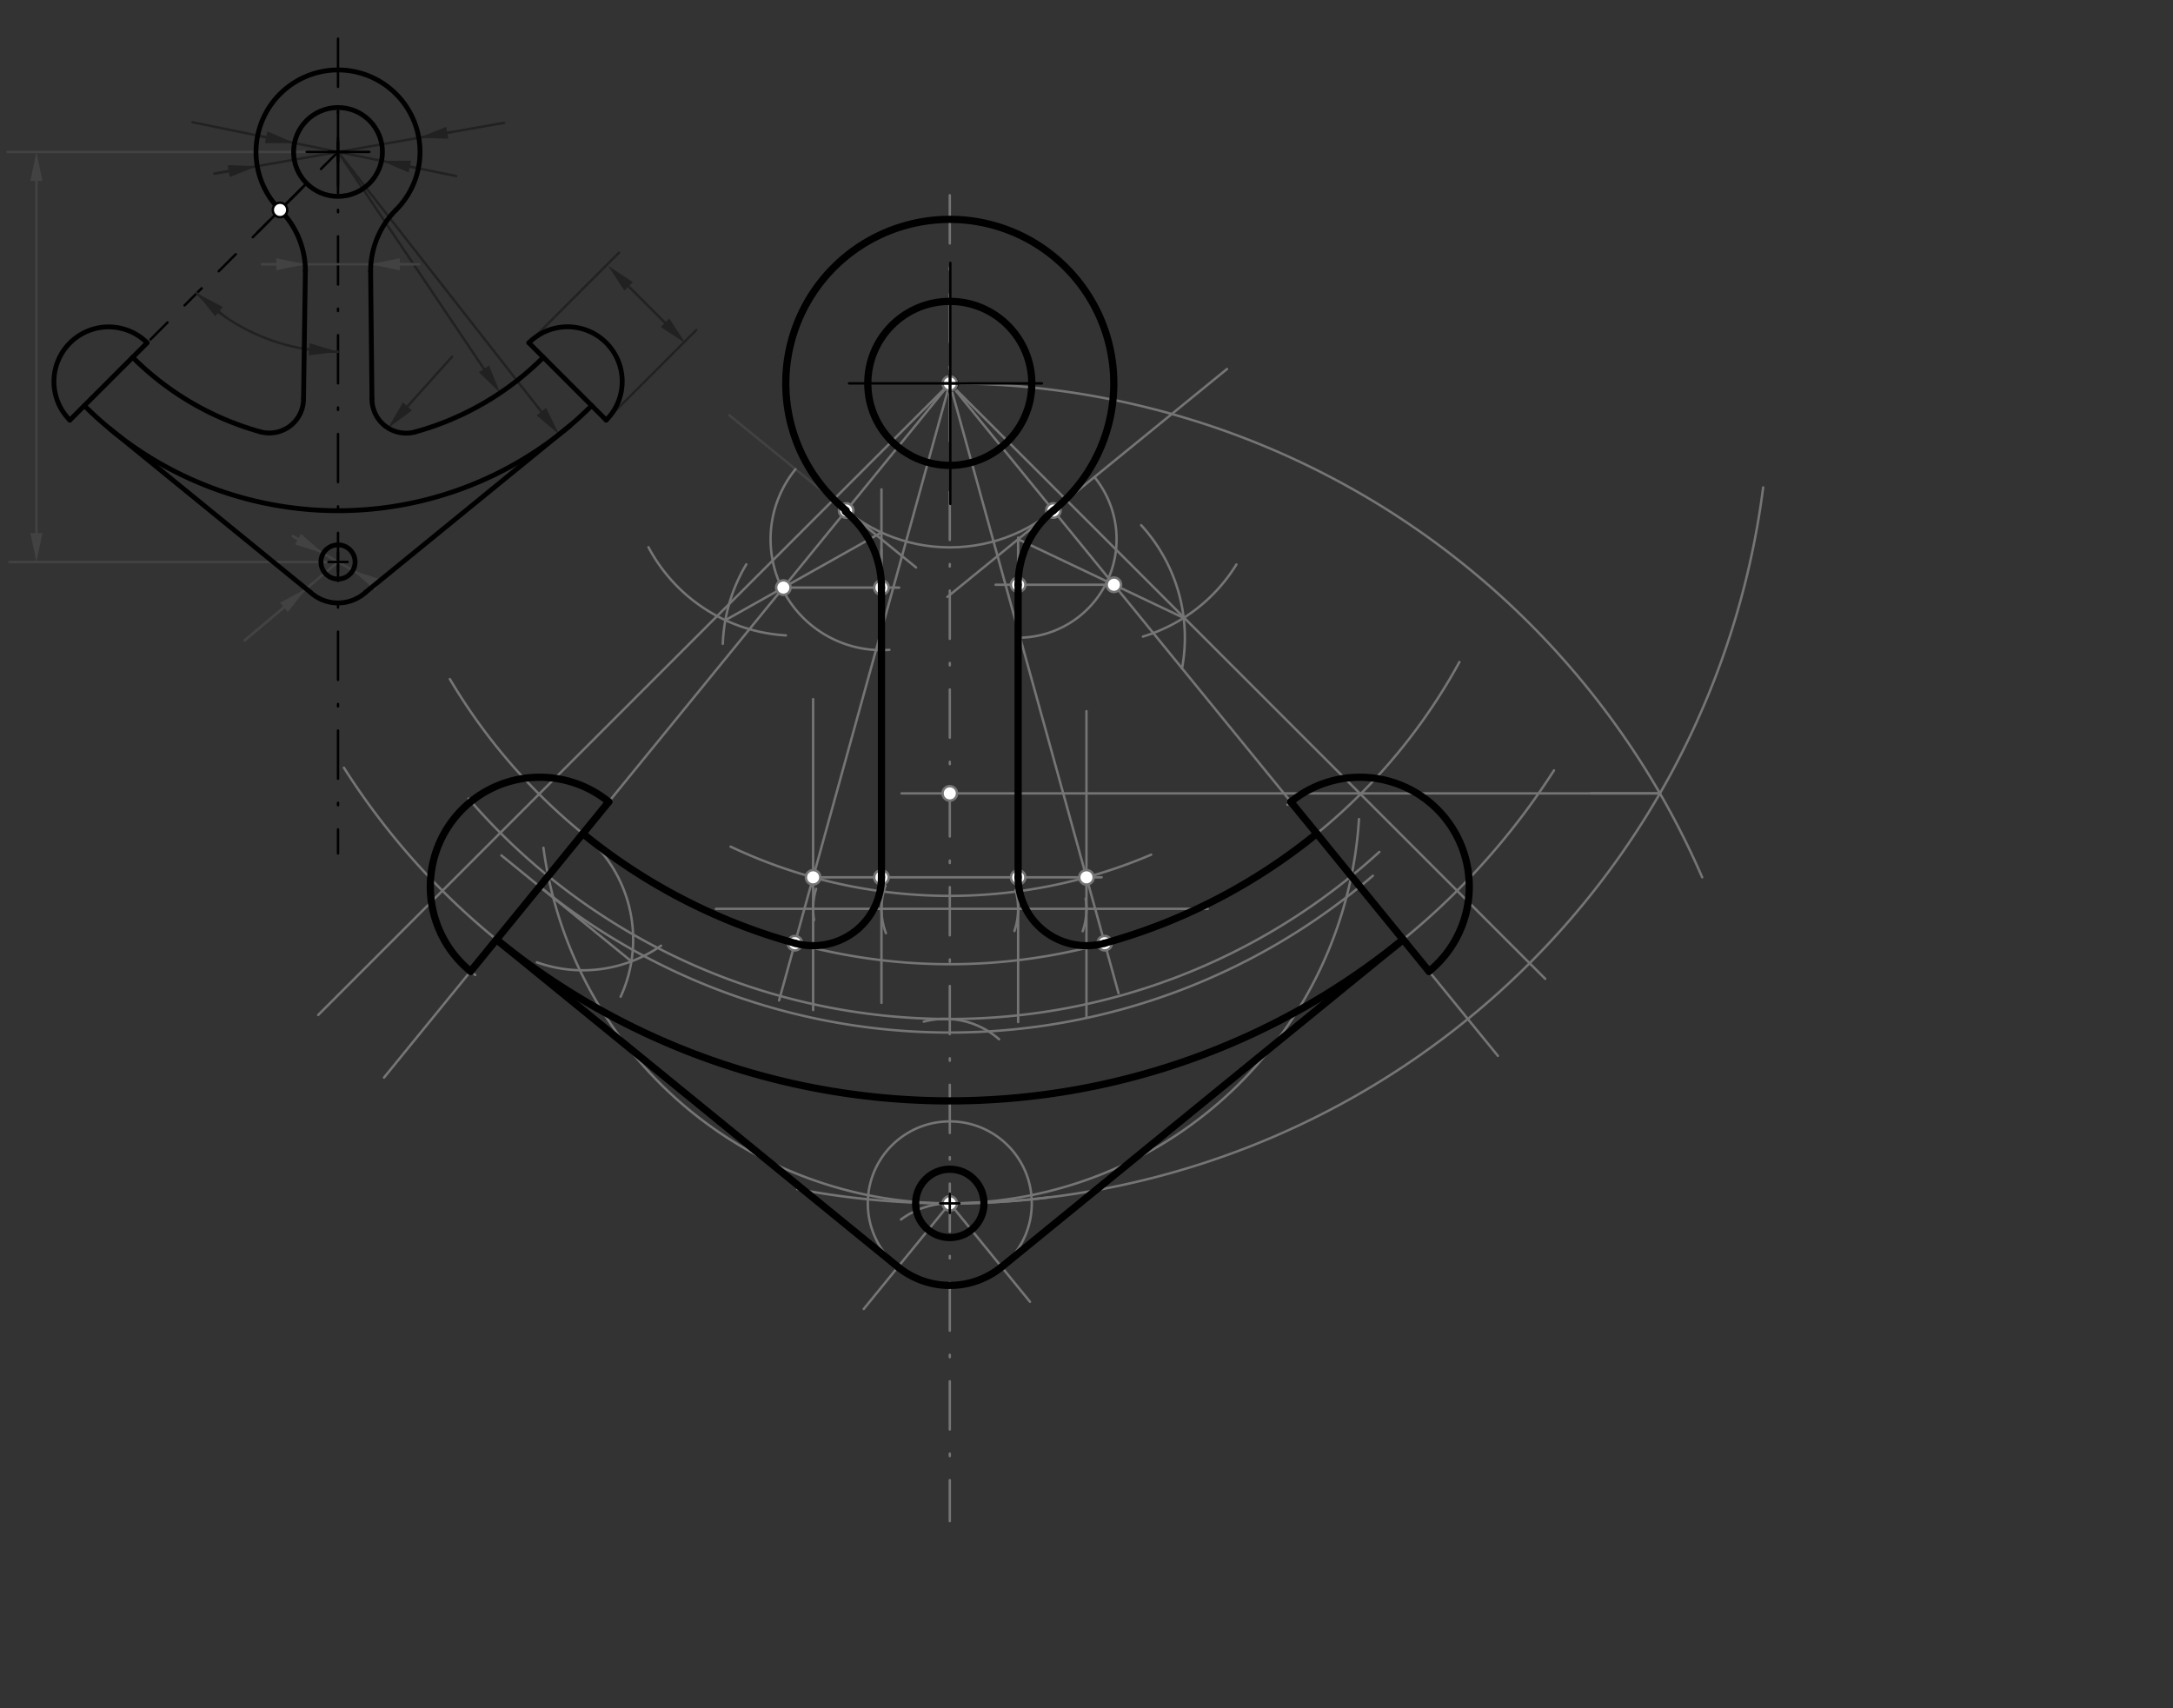<svg xmlns="http://www.w3.org/2000/svg" class="svg--1it" height="100%" preserveAspectRatio="xMidYMid meet" viewBox="0 0 901.417 708.661" width="100%"><rect x="0" y="0" width="901.417" height="708.661" fill="#333333" stroke="none"/><defs><marker id="marker-arrow" markerHeight="16" markerUnits="userSpaceOnUse" markerWidth="24" orient="auto-start-reverse" refX="24" refY="4" viewBox="0 0 24 8"><path d="M 0 0 L 24 4 L 0 8 z" stroke="inherit"></path></marker></defs><g class="aux-layer--1FB"><g class="element--2qn"><line stroke="#000000" stroke-dasharray="20, 10, 1, 10" stroke-linecap="round" stroke-width="1" x1="140.217" x2="140.217" y1="16.033" y2="354.033"></line></g><g class="element--2qn"><line stroke="#000000" stroke-dasharray="10" stroke-linecap="round" stroke-width="1" x1="140.217" x2="55.03" y1="63.033" y2="148.22"></line></g><g class="element--2qn"><line stroke="#000000" stroke-dasharray="none" stroke-linecap="round" stroke-width="1" x1="127.188" x2="116.164" y1="76.062" y2="87.086"></line></g><g class="element--2qn"><line stroke="#000000" stroke-dasharray="none" stroke-linecap="round" stroke-width="1" x1="124.944" x2="106.867" y1="78.306" y2="96.383"></line></g><g class="element--2qn"><line stroke="#212121" stroke-dasharray="none" stroke-linecap="round" stroke-width="1" x1="89" x2="209.137" y1="72.017" y2="50.945"></line></g><g class="element--2qn"><line stroke="#212121" stroke-dasharray="none" stroke-linecap="round" stroke-width="1" x1="94.893" x2="89" y1="70.983" y2="72.017"></line><path d="M106.712,68.91 l12,2.5 l0,-5 z" fill="#212121" stroke="#212121" stroke-width="0" transform="rotate(170.052, 106.712, 68.91)"></path></g><g class="element--2qn"><line stroke="#212121" stroke-dasharray="none" stroke-linecap="round" stroke-width="1" x1="185.541" x2="186.968" y1="55.084" y2="54.833"></line><path d="M173.721,57.157 l12,2.5 l0,-5 z" fill="#212121" stroke="#212121" stroke-width="0" transform="rotate(350.052, 173.721, 57.157)"></path></g><g class="element--2qn"><path d="M 81.617 121.633 A 82.873 82.873 0 0 0 140.217 145.906" fill="none" stroke="#212121" stroke-dasharray="none" stroke-linecap="round" stroke-width="1"></path></g><g class="element--2qn"><line stroke="#212121" stroke-dasharray="none" stroke-linecap="round" stroke-width="1" x1="128.26" x2="126.207" y1="144.888" y2="144.713"></line><path d="M140.217,145.906 l12,2.5 l0,-5 z" fill="#212121" stroke="#212121" stroke-width="0" transform="rotate(184.866, 140.217, 145.906)"></path></g><g class="element--2qn"><line stroke="#212121" stroke-dasharray="none" stroke-linecap="round" stroke-width="1" x1="90.863" x2="93.72" y1="129.282" y2="131.645"></line><path d="M81.617,121.633 l12,2.5 l0,-5 z" fill="#212121" stroke="#212121" stroke-width="0" transform="rotate(39.599, 81.617, 121.633)"></path></g><g class="element--2qn"><line stroke="#212121" stroke-dasharray="none" stroke-linecap="round" stroke-width="1" x1="219.39" x2="256.79" y1="142.207" y2="104.807"></line></g><g class="element--2qn"><line stroke="#212121" stroke-dasharray="none" stroke-linecap="round" stroke-width="1" x1="251.461" x2="288.861" y1="174.277" y2="136.877"></line></g><g class="element--2qn"><line stroke="#212121" stroke-dasharray="none" stroke-linecap="round" stroke-width="1" x1="275.875" x2="260.776" y1="133.892" y2="118.792"></line><path d="M284.361,142.377 l12,2.5 l0,-5 z" fill="#212121" stroke="#212121" stroke-width="0" transform="rotate(225, 284.361, 142.377)"></path><path d="M252.29,110.307 l12,2.5 l0,-5 z" fill="#212121" stroke="#212121" stroke-width="0" transform="rotate(45, 252.29, 110.307)"></path></g><g class="element--2qn"><line stroke="#212121" stroke-dasharray="none" stroke-linecap="round" stroke-width="1" x1="169.003" x2="187.5" y1="168.613" y2="148.017"></line><path d="M160.985,177.541 l12,2.5 l0,-5 z" fill="#212121" stroke="#212121" stroke-width="0" transform="rotate(311.926, 160.985, 177.541)"></path></g><g class="element--2qn"><line stroke="#212121" stroke-dasharray="none" stroke-linecap="round" stroke-width="1" x1="200.777" x2="140.217" y1="153.026" y2="63.033"></line><path d="M207.477,162.982 l12,2.5 l0,-5 z" fill="#212121" stroke="#212121" stroke-width="0" transform="rotate(236.062, 207.477, 162.982)"></path></g><g class="element--2qn"><line stroke="#212121" stroke-dasharray="none" stroke-linecap="round" stroke-width="1" x1="189.217" x2="79.873" y1="73.033" y2="50.718"></line></g><g class="element--2qn"><line stroke="#212121" stroke-dasharray="none" stroke-linecap="round" stroke-width="1" x1="110.406" x2="106.888" y1="56.95" y2="56.232"></line><path d="M122.164,59.349 l12,2.5 l0,-5 z" fill="#212121" stroke="#212121" stroke-width="0" transform="rotate(191.535, 122.164, 59.349)"></path></g><g class="element--2qn"><line stroke="#212121" stroke-dasharray="none" stroke-linecap="round" stroke-width="1" x1="170.027" x2="173.545" y1="69.117" y2="69.835"></line><path d="M158.27,66.718 l12,2.5 l0,-5 z" fill="#212121" stroke="#212121" stroke-width="0" transform="rotate(11.535, 158.27, 66.718)"></path></g><g class="element--2qn"><line stroke="#212121" stroke-dasharray="none" stroke-linecap="round" stroke-width="1" x1="140.217" x2="224.557" y1="63.033" y2="170.765"></line><path d="M231.954,180.214 l12,2.5 l0,-5 z" fill="#212121" stroke="#212121" stroke-width="0" transform="rotate(231.943, 231.954, 180.214)"></path></g><g class="element--2qn"><line stroke="#424242" stroke-dasharray="none" stroke-linecap="round" stroke-width="1" x1="140.217" x2="3.907" y1="233.112" y2="233.112"></line></g><g class="element--2qn"><line stroke="#424242" stroke-dasharray="none" stroke-linecap="round" stroke-width="1" x1="140.217" x2="3.107" y1="63.033" y2="63.033"></line></g><g class="element--2qn"><line stroke="#424242" stroke-dasharray="none" stroke-linecap="round" stroke-width="1" x1="15.107" x2="15.107" y1="221.112" y2="75.033"></line><path d="M15.107,233.112 l12,2.5 l0,-5 z" fill="#424242" stroke="#424242" stroke-width="0" transform="rotate(270, 15.107, 233.112)"></path><path d="M15.107,63.033 l12,2.5 l0,-5 z" fill="#424242" stroke="#424242" stroke-width="0" transform="rotate(90, 15.107, 63.033)"></path></g><g class="element--2qn"><line stroke="#424242" stroke-dasharray="none" stroke-linecap="round" stroke-width="1" x1="140.217" x2="101.507" y1="233.112" y2="265.627"></line></g><g class="element--2qn"><line stroke="#424242" stroke-dasharray="none" stroke-linecap="round" stroke-width="1" x1="101.507" x2="117.793" y1="265.627" y2="251.947"></line><path d="M126.981,244.229 l12,2.5 l0,-5 z" fill="#424242" stroke="#424242" stroke-width="0" transform="rotate(139.971, 126.981, 244.229)"></path></g><g class="element--2qn"><line stroke="#424242" stroke-dasharray="none" stroke-linecap="round" stroke-width="1" x1="121.507" x2="154.281" y1="222.427" y2="241.144"></line></g><g class="element--2qn"><line stroke="#424242" stroke-dasharray="none" stroke-linecap="round" stroke-width="1" x1="123.643" x2="121.507" y1="223.646" y2="222.427"></line><path d="M134.063,229.598 l12,2.5 l0,-5 z" fill="#424242" stroke="#424242" stroke-width="0" transform="rotate(209.731, 134.063, 229.598)"></path></g><g class="element--2qn"><path d="M146.37,236.627 l12,2.5 l0,-5 z" fill="#424242" stroke="#424242" stroke-width="0" transform="rotate(29.731, 146.37, 236.627)"></path></g><g class="element--2qn"><line stroke="#424242" stroke-dasharray="none" stroke-linecap="round" stroke-width="1" x1="108.707" x2="173.847" y1="109.627" y2="109.627"></line></g><g class="element--2qn"><line stroke="#424242" stroke-dasharray="none" stroke-linecap="round" stroke-width="1" x1="108.707" x2="114.578" y1="109.627" y2="109.627"></line><path d="M126.578,109.627 l12,2.5 l0,-5 z" fill="#424242" stroke="#424242" stroke-width="0" transform="rotate(180, 126.578, 109.627)"></path></g><g class="element--2qn"><line stroke="#424242" stroke-dasharray="none" stroke-linecap="round" stroke-width="1" x1="171.571" x2="165.856" y1="109.627" y2="109.627"></line><path d="M153.856,109.627 l12,2.5 l0,-5 z" fill="#424242" stroke="#424242" stroke-width="0" transform="rotate(0, 153.856, 109.627)"></path></g><g class="element--2qn"><line stroke="#757575" stroke-dasharray="20, 10, 1, 10" stroke-linecap="round" stroke-width="1" x1="394" x2="394" y1="81" y2="631"></line></g><g class="element--2qn"><path d="M 330.703 493.248 A 340.157 340.157 0 0 0 434.814 496.732" fill="none" stroke="#757575" stroke-dasharray="none" stroke-linecap="round" stroke-width="1"></path></g><g class="element--2qn"><g class="center--1s5"><line x1="390" y1="499.189" x2="398" y2="499.189" stroke="#757575" stroke-width="1" stroke-linecap="round"></line><line x1="394" y1="495.189" x2="394" y2="503.189" stroke="#757575" stroke-width="1" stroke-linecap="round"></line><circle class="hit--230" cx="394" cy="499.189" r="4" stroke="none" fill="transparent"></circle></g><circle cx="394" cy="499.189" fill="none" r="14.173" stroke="#757575" stroke-dasharray="none" stroke-width="1"></circle></g><g class="element--2qn"><g class="center--1s5"><line x1="390" y1="499.189" x2="398" y2="499.189" stroke="#757575" stroke-width="1" stroke-linecap="round"></line><line x1="394" y1="495.189" x2="394" y2="503.189" stroke="#757575" stroke-width="1" stroke-linecap="round"></line><circle class="hit--230" cx="394" cy="499.189" r="4" stroke="none" fill="transparent"></circle></g><circle cx="394" cy="499.189" fill="none" r="34.016" stroke="#757575" stroke-dasharray="none" stroke-width="1"></circle></g><g class="element--2qn"><g class="center--1s5"><line x1="390" y1="159.031" x2="398" y2="159.031" stroke="#757575" stroke-width="1" stroke-linecap="round"></line><line x1="394" y1="155.031" x2="394" y2="163.031" stroke="#757575" stroke-width="1" stroke-linecap="round"></line><circle class="hit--230" cx="394" cy="159.031" r="4" stroke="none" fill="transparent"></circle></g><circle cx="394" cy="159.031" fill="none" r="34.016" stroke="#757575" stroke-dasharray="none" stroke-width="1"></circle></g><g class="element--2qn"><g class="center--1s5"><line x1="390" y1="159.031" x2="398" y2="159.031" stroke="#757575" stroke-width="1" stroke-linecap="round"></line><line x1="394" y1="155.031" x2="394" y2="163.031" stroke="#757575" stroke-width="1" stroke-linecap="round"></line><circle class="hit--230" cx="394" cy="159.031" r="4" stroke="none" fill="transparent"></circle></g><circle cx="394" cy="159.031" fill="none" r="68.031" stroke="#757575" stroke-dasharray="none" stroke-width="1"></circle></g><g class="element--2qn"><path d="M 186.616 281.695 A 240.945 240.945 0 0 0 605.407 274.624" fill="none" stroke="#757575" stroke-dasharray="none" stroke-linecap="round" stroke-width="1"></path></g><g class="element--2qn"><path d="M 142.668 318.47 A 297.638 297.638 0 0 0 644.626 319.578" fill="none" stroke="#757575" stroke-dasharray="none" stroke-linecap="round" stroke-width="1"></path></g><g class="element--2qn"><line stroke="#757575" stroke-dasharray="none" stroke-linecap="round" stroke-width="1" x1="394" x2="132" y1="159.031" y2="421.031"></line></g><g class="element--2qn"><line stroke="#757575" stroke-dasharray="none" stroke-linecap="round" stroke-width="1" x1="394" x2="641" y1="159.031" y2="406.031"></line></g><g class="element--2qn"><line stroke="#757575" stroke-dasharray="none" stroke-linecap="round" stroke-width="1" x1="394" x2="297" y1="377" y2="377"></line></g><g class="element--2qn"><line stroke="#757575" stroke-dasharray="none" stroke-linecap="round" stroke-width="1" x1="394" x2="501" y1="377" y2="377"></line></g><g class="element--2qn"><path d="M 367.329 367.399 A 28.346 28.346 0 0 0 367.511 387.091" fill="none" stroke="#757575" stroke-dasharray="none" stroke-linecap="round" stroke-width="1"></path></g><g class="element--2qn"><path d="M 421.256 369.213 A 28.346 28.346 0 0 1 420.82 386.175" fill="none" stroke="#757575" stroke-dasharray="none" stroke-linecap="round" stroke-width="1"></path></g><g class="element--2qn"><line stroke="#757575" stroke-dasharray="none" stroke-linecap="round" stroke-width="1" x1="365.654" x2="365.654" y1="377" y2="228"></line></g><g class="element--2qn"><line stroke="#757575" stroke-dasharray="none" stroke-linecap="round" stroke-width="1" x1="422.346" x2="422.346" y1="377" y2="223"></line></g><g class="element--2qn"><line stroke="#757575" stroke-dasharray="none" stroke-linecap="round" stroke-width="1" x1="365.654" x2="365.654" y1="377" y2="416"></line></g><g class="element--2qn"><line stroke="#757575" stroke-dasharray="none" stroke-linecap="round" stroke-width="1" x1="422.346" x2="422.346" y1="377" y2="424"></line></g><g class="element--2qn"><path d="M 394 499.189 A 340.157 340.157 0 0 0 731.407 202.204" fill="none" stroke="#757575" stroke-dasharray="none" stroke-linecap="round" stroke-width="1"></path></g><g class="element--2qn"><path d="M 394 159.031 A 340.157 340.157 0 0 1 706.105 363.921" fill="none" stroke="#757575" stroke-dasharray="none" stroke-linecap="round" stroke-width="1"></path></g><g class="element--2qn"><line stroke="#757575" stroke-dasharray="none" stroke-linecap="round" stroke-width="1" x1="688.585" x2="660" y1="329.11" y2="329.11"></line></g><g class="element--2qn"><line stroke="#757575" stroke-dasharray="none" stroke-linecap="round" stroke-width="1" x1="688.585" x2="374" y1="329.11" y2="329.11"></line></g><g class="element--2qn"><path d="M 394 499.189 A 34.016 34.016 0 0 0 373.749 505.874" fill="none" stroke="#757575" stroke-dasharray="none" stroke-linecap="round" stroke-width="1"></path></g><g class="element--2qn"><path d="M 383.204 423.801 A 34.016 34.016 0 0 1 414.426 431.096" fill="none" stroke="#757575" stroke-dasharray="none" stroke-linecap="round" stroke-width="1"></path></g><g class="element--2qn"><path d="M 394 422.706 A 263.675 263.675 0 0 1 194.352 331.267" fill="none" stroke="#757575" stroke-dasharray="none" stroke-linecap="round" stroke-width="1"></path></g><g class="element--2qn"><path d="M 390.437 422.682 A 263.675 263.675 0 0 0 572.186 353.387" fill="none" stroke="#757575" stroke-dasharray="none" stroke-linecap="round" stroke-width="1"></path></g><g class="element--2qn"><path d="M 394 499.189 A 170.079 170.079 0 0 1 225.426 351.684" fill="none" stroke="#757575" stroke-dasharray="none" stroke-linecap="round" stroke-width="1"></path></g><g class="element--2qn"><path d="M 394 499.189 A 170.079 170.079 0 0 0 563.745 339.767" fill="none" stroke="#757575" stroke-dasharray="none" stroke-linecap="round" stroke-width="1"></path></g><g class="element--2qn"><line stroke="#757575" stroke-dasharray="none" stroke-linecap="round" stroke-width="1" x1="394" x2="227.418" y1="159.031" y2="363.42"></line></g><g class="element--2qn"><line stroke="#757575" stroke-dasharray="none" stroke-linecap="round" stroke-width="1" x1="227.418" x2="195.159" y1="363.42" y2="403"></line></g><g class="element--2qn"><line stroke="#757575" stroke-dasharray="none" stroke-linecap="round" stroke-width="1" x1="394" x2="560.582" y1="159.031" y2="363.42"></line></g><g class="element--2qn"><line stroke="#757575" stroke-dasharray="none" stroke-linecap="round" stroke-width="1" x1="560.582" x2="593.656" y1="363.42" y2="404"></line></g><g class="element--2qn"><line stroke="#757575" stroke-dasharray="none" stroke-linecap="round" stroke-width="1" x1="394" x2="358.293" y1="499.189" y2="543"></line></g><g class="element--2qn"><line stroke="#757575" stroke-dasharray="none" stroke-linecap="round" stroke-width="1" x1="394" x2="427.262" y1="499.189" y2="540"></line></g><g class="element--2qn"><line stroke="#757575" stroke-dasharray="none" stroke-linecap="round" stroke-width="1" x1="205.961" x2="372.51" y1="389.747" y2="525.556"></line></g><g class="element--2qn"><line stroke="#757575" stroke-dasharray="none" stroke-linecap="round" stroke-width="1" x1="415.49" x2="582.039" y1="525.556" y2="389.747"></line></g><g class="element--2qn"><path d="M 372.51 525.556 A 34.016 34.016 0 0 0 415.503 525.546" fill="none" stroke="#757575" stroke-dasharray="none" stroke-linecap="round" stroke-width="1"></path></g><g class="element--2qn"><path d="M 241.778 345.801 A 56.693 56.693 0 0 1 257.461 413.45" fill="none" stroke="#757575" stroke-dasharray="none" stroke-linecap="round" stroke-width="1"></path></g><g class="element--2qn"><path d="M 222.718 399.194 A 56.693 56.693 0 0 0 274.224 392.291" fill="none" stroke="#757575" stroke-dasharray="none" stroke-linecap="round" stroke-width="1"></path></g><g class="element--2qn"><line stroke="#757575" stroke-dasharray="none" stroke-linecap="round" stroke-width="1" x1="261.928" x2="208" y1="398.792" y2="354.84"></line></g><g class="element--2qn"><path d="M 223.87 367.774 A 269.291 269.291 0 0 0 569.504 363.277" fill="none" stroke="#757575" stroke-dasharray="none" stroke-linecap="round" stroke-width="1"></path></g><g class="element--2qn"><line stroke="#757575" stroke-dasharray="none" stroke-linecap="round" stroke-width="1" x1="216.35" x2="159.298" y1="377" y2="447"></line></g><g class="element--2qn"><line stroke="#757575" stroke-dasharray="none" stroke-linecap="round" stroke-width="1" x1="593.656" x2="621.366" y1="404" y2="438"></line></g><g class="element--2qn"><path d="M 197.16 404.429 A 45.354 45.354 0 1 1 252.523 332.617" fill="none" stroke="#757575" stroke-dasharray="none" stroke-linecap="round" stroke-width="1"></path></g><g class="element--2qn"><path d="M 534.066 333.816 A 45.354 45.354 0 1 1 592.784 402.931" fill="none" stroke="#757575" stroke-dasharray="none" stroke-linecap="round" stroke-width="1"></path></g><g class="element--2qn"><line stroke="#757575" stroke-dasharray="none" stroke-linecap="round" stroke-width="1" x1="195.216" x2="252.523" y1="402.931" y2="332.617"></line></g><g class="element--2qn"><line stroke="#757575" stroke-dasharray="none" stroke-linecap="round" stroke-width="1" x1="535.477" x2="592.784" y1="332.617" y2="402.931"></line></g><g class="element--2qn"><line stroke="#757575" stroke-dasharray="none" stroke-linecap="round" stroke-width="1" x1="351.02" x2="380" y1="211.766" y2="235.386"></line></g><g class="element--2qn"><line stroke="#424242" stroke-dasharray="none" stroke-linecap="round" stroke-width="1" x1="351.02" x2="302.507" y1="211.766" y2="172.227"></line></g><g class="element--2qn"><line stroke="#757575" stroke-dasharray="none" stroke-linecap="round" stroke-width="1" x1="436.98" x2="509" y1="211.766" y2="153.069"></line></g><g class="element--2qn"><line stroke="#757575" stroke-dasharray="none" stroke-linecap="round" stroke-width="1" x1="436.98" x2="393" y1="211.766" y2="247.612"></line></g><g class="element--2qn"><line stroke="#757575" stroke-dasharray="none" stroke-linecap="round" stroke-width="1" x1="365.654" x2="365.654" y1="253" y2="203"></line></g><g class="element--2qn"><path d="M 330 194.635 A 45.995 45.995 0 0 0 368.96 269.57" fill="none" stroke="#757575" stroke-dasharray="none" stroke-linecap="round" stroke-width="1"></path></g><g class="element--2qn"><path d="M 454 197.895 A 40.835 40.835 0 0 1 422.346 264.529" fill="none" stroke="#757575" stroke-dasharray="none" stroke-linecap="round" stroke-width="1"></path></g><g class="element--2qn"><path d="M 269 227 A 69.054 69.054 0 0 0 326.025 263.575" fill="none" stroke="#757575" stroke-dasharray="none" stroke-linecap="round" stroke-width="1"></path></g><g class="element--2qn"><path d="M 309.577 234.108 A 69.165 69.165 0 0 0 299.84 267.067" fill="none" stroke="#757575" stroke-dasharray="none" stroke-linecap="round" stroke-width="1"></path></g><g class="element--2qn"><path d="M 473.387 217.851 A 69.165 69.165 0 0 1 490.331 277.254" fill="none" stroke="#757575" stroke-dasharray="none" stroke-linecap="round" stroke-width="1"></path></g><g class="element--2qn"><path d="M 474.096 264.076 A 69.165 69.165 0 0 0 512.892 234.165" fill="none" stroke="#757575" stroke-dasharray="none" stroke-linecap="round" stroke-width="1"></path></g><g class="element--2qn"><line stroke="#757575" stroke-dasharray="none" stroke-linecap="round" stroke-width="1" x1="365.654" x2="300.899" y1="220.876" y2="257.258"></line></g><g class="element--2qn"><line stroke="#757575" stroke-dasharray="none" stroke-linecap="round" stroke-width="1" x1="422.346" x2="491.023" y1="223.693" y2="256.317"></line></g><g class="element--2qn"><line stroke="#757575" stroke-dasharray="none" stroke-linecap="round" stroke-width="1" x1="324.961" x2="373" y1="243.739" y2="243.739"></line></g><g class="element--2qn"><line stroke="#757575" stroke-dasharray="none" stroke-linecap="round" stroke-width="1" x1="462.088" x2="413" y1="242.572" y2="242.572"></line></g><g class="element--2qn"><path d="M 351.02 211.766 A 41.246 41.246 0 0 1 366.208 243.739" fill="none" stroke="#757575" stroke-dasharray="none" stroke-linecap="round" stroke-width="1"></path></g><g class="element--2qn"><path d="M 436.98 211.766 A 39.741 39.741 0 0 0 422.346 242.572" fill="none" stroke="#757575" stroke-dasharray="none" stroke-linecap="round" stroke-width="1"></path></g><g class="element--2qn"><path d="M 351.02 211.766 A 68.031 68.031 0 1 1 436.98 211.766" fill="none" stroke="#757575" stroke-dasharray="none" stroke-linecap="round" stroke-width="1"></path></g><g class="element--2qn"><path d="M 450.366 372.71 A 28.346 28.346 0 0 1 449.122 386.305" fill="none" stroke="#757575" stroke-dasharray="none" stroke-linecap="round" stroke-width="1"></path></g><g class="element--2qn"><path d="M 338.55 368.7 A 28.346 28.346 0 0 0 337.702 381.713" fill="none" stroke="#757575" stroke-dasharray="none" stroke-linecap="round" stroke-width="1"></path></g><g class="element--2qn"><line stroke="#757575" stroke-dasharray="none" stroke-linecap="round" stroke-width="1" x1="337.307" x2="337.307" y1="377" y2="290"></line></g><g class="element--2qn"><line stroke="#757575" stroke-dasharray="none" stroke-linecap="round" stroke-width="1" x1="337.307" x2="337.307" y1="377" y2="419"></line></g><g class="element--2qn"><line stroke="#757575" stroke-dasharray="none" stroke-linecap="round" stroke-width="1" x1="450.693" x2="450.693" y1="377" y2="295"></line></g><g class="element--2qn"><line stroke="#757575" stroke-dasharray="none" stroke-linecap="round" stroke-width="1" x1="450.693" x2="450.693" y1="377" y2="422"></line></g><g class="element--2qn"><path d="M 303.066 351.201 A 212.598 212.598 0 0 0 477.528 354.534" fill="none" stroke="#757575" stroke-dasharray="none" stroke-linecap="round" stroke-width="1"></path></g><g class="element--2qn"><line stroke="#757575" stroke-dasharray="none" stroke-linecap="round" stroke-width="1" x1="337.307" x2="457" y1="363.931" y2="363.931"></line></g><g class="element--2qn"><line stroke="#757575" stroke-dasharray="none" stroke-linecap="round" stroke-width="1" x1="394" x2="337.307" y1="159.031" y2="363.931"></line></g><g class="element--2qn"><line stroke="#757575" stroke-dasharray="none" stroke-linecap="round" stroke-width="1" x1="337.307" x2="323.177" y1="363.931" y2="415"></line></g><g class="element--2qn"><line stroke="#757575" stroke-dasharray="none" stroke-linecap="round" stroke-width="1" x1="394" x2="450.693" y1="159.031" y2="363.931"></line></g><g class="element--2qn"><line stroke="#757575" stroke-dasharray="none" stroke-linecap="round" stroke-width="1" x1="450.693" x2="463.993" y1="363.931" y2="412"></line></g><g class="element--2qn"><path d="M 329.748 391.251 A 28.346 28.346 0 0 0 365.654 363.931" fill="none" stroke="#757575" stroke-dasharray="none" stroke-linecap="round" stroke-width="1"></path></g><g class="element--2qn"><path d="M 422.346 363.931 A 28.346 28.346 0 0 0 458.252 391.251" fill="none" stroke="#757575" stroke-dasharray="none" stroke-linecap="round" stroke-width="1"></path></g><g class="element--2qn"><path d="M 241.778 345.801 A 240.945 240.945 0 0 0 329.748 391.251" fill="none" stroke="#757575" stroke-dasharray="none" stroke-linecap="round" stroke-width="1"></path></g><g class="element--2qn"><path d="M 458.252 391.251 A 240.945 240.945 0 0 0 546.222 345.801" fill="none" stroke="#757575" stroke-dasharray="none" stroke-linecap="round" stroke-width="1"></path></g><g class="element--2qn"><line stroke="#757575" stroke-dasharray="none" stroke-linecap="round" stroke-width="1" x1="365.654" x2="365.654" y1="243.739" y2="363.931"></line></g><g class="element--2qn"><line stroke="#757575" stroke-dasharray="none" stroke-linecap="round" stroke-width="1" x1="422.346" x2="422.346" y1="242.572" y2="363.931"></line></g><g class="element--2qn"><path d="M 205.961 389.747 A 297.638 297.638 0 0 0 582.039 389.747" fill="none" stroke="#757575" stroke-dasharray="none" stroke-linecap="round" stroke-width="1"></path></g><g class="element--2qn"><circle cx="394.217" cy="159.033" r="3" stroke="#000000" stroke-width="1" fill="#ffffff"></circle>}</g><g class="element--2qn"><circle cx="394" cy="159.031" r="3" stroke="#757575" stroke-width="1" fill="#ffffff"></circle>}</g><g class="element--2qn"><circle cx="394" cy="499.189" r="3" stroke="#757575" stroke-width="1" fill="#ffffff"></circle>}</g><g class="element--2qn"><circle cx="394" cy="329.11" r="3" stroke="#757575" stroke-width="1" fill="#ffffff"></circle>}</g><g class="element--2qn"><circle cx="351.02" cy="211.766" r="3" stroke="#757575" stroke-width="1" fill="#ffffff"></circle>}</g><g class="element--2qn"><circle cx="436.98" cy="211.766" r="3" stroke="#757575" stroke-width="1" fill="#ffffff"></circle>}</g><g class="element--2qn"><circle cx="324.961" cy="243.739" r="3" stroke="#757575" stroke-width="1" fill="#ffffff"></circle>}</g><g class="element--2qn"><circle cx="462.088" cy="242.572" r="3" stroke="#757575" stroke-width="1" fill="#ffffff"></circle>}</g><g class="element--2qn"><circle cx="365.654" cy="243.739" r="3" stroke="#757575" stroke-width="1" fill="#ffffff"></circle>}</g><g class="element--2qn"><circle cx="422.346" cy="242.572" r="3" stroke="#757575" stroke-width="1" fill="#ffffff"></circle>}</g><g class="element--2qn"><circle cx="337.307" cy="363.931" r="3" stroke="#757575" stroke-width="1" fill="#ffffff"></circle>}</g><g class="element--2qn"><circle cx="450.693" cy="363.931" r="3" stroke="#757575" stroke-width="1" fill="#ffffff"></circle>}</g><g class="element--2qn"><circle cx="329.748" cy="391.251" r="3" stroke="#757575" stroke-width="1" fill="#ffffff"></circle>}</g><g class="element--2qn"><circle cx="365.654" cy="363.931" r="3" stroke="#757575" stroke-width="1" fill="#ffffff"></circle>}</g><g class="element--2qn"><circle cx="422.346" cy="363.931" r="3" stroke="#757575" stroke-width="1" fill="#ffffff"></circle>}</g><g class="element--2qn"><circle cx="458.252" cy="391.251" r="3" stroke="#757575" stroke-width="1" fill="#ffffff"></circle>}</g></g><g class="main-layer--3Vd"><g class="element--2qn"><line stroke="#000000" stroke-dasharray="none" stroke-linecap="round" stroke-width="1" x1="394.217" x2="394.217" y1="109.033" y2="209.033"></line></g><g class="element--2qn"><line stroke="#000000" stroke-dasharray="none" stroke-linecap="round" stroke-width="1" x1="352.217" x2="432.217" y1="159.033" y2="159.033"></line></g><g class="element--2qn"><line stroke="#000000" stroke-dasharray="none" stroke-linecap="round" stroke-width="1" x1="140.217" x2="140.217" y1="46.033" y2="80.033"></line></g><g class="element--2qn"><line stroke="#000000" stroke-dasharray="none" stroke-linecap="round" stroke-width="1" x1="127.217" x2="153.217" y1="63.033" y2="63.033"></line></g><g class="element--2qn"><g class="center--1s5"><line x1="136.217" y1="63.033" x2="144.217" y2="63.033" stroke="#000000" stroke-width="1" stroke-linecap="round"></line><line x1="140.217" y1="59.033" x2="140.217" y2="67.033" stroke="#000000" stroke-width="1" stroke-linecap="round"></line><circle class="hit--230" cx="140.217" cy="63.033" r="4" stroke="none" fill="transparent"></circle></g><circle cx="140.217" cy="63.033" fill="none" r="18.425" stroke="#000000" stroke-dasharray="none" stroke-width="1"></circle></g><g class="element--2qn"><path d="M 48.578 180.291 A 148.819 148.819 0 0 0 233.831 178.72" fill="none" stroke="#000000" stroke-dasharray="none" stroke-linecap="round" stroke-width="1"></path></g><g class="element--2qn"><path d="M 219.39 142.207 A 22.677 22.677 0 0 1 251.461 174.277" fill="none" stroke="#000000" stroke-dasharray="none" stroke-linecap="round" stroke-width="1"></path></g><g class="element--2qn"><path d="M 61.043 142.207 A 22.677 22.677 0 0 0 28.973 174.277" fill="none" stroke="#000000" stroke-dasharray="none" stroke-linecap="round" stroke-width="1"></path></g><g class="element--2qn"><path d="M 107.936 179.1 A 14.173 14.173 0 0 0 125.907 165.445" fill="none" stroke="#000000" stroke-dasharray="none" stroke-linecap="round" stroke-width="2"></path></g><g class="element--2qn"><path d="M 172.241 179.171 A 14.173 14.173 0 0 1 154.3 165.508" fill="none" stroke="#000000" stroke-dasharray="none" stroke-linecap="round" stroke-width="2"></path></g><g class="element--2qn"><path d="M 172.241 179.171 A 120.472 120.472 0 0 0 225.404 148.22" fill="none" stroke="#000000" stroke-dasharray="none" stroke-linecap="round" stroke-width="2"></path></g><g class="element--2qn"><path d="M 34.986 168.264 A 148.819 148.819 0 0 0 245.448 168.264" fill="none" stroke="#000000" stroke-dasharray="none" stroke-linecap="round" stroke-width="2"></path></g><g class="element--2qn"><path d="M 61.043 142.207 A 22.677 22.677 0 0 0 28.973 174.277" fill="none" stroke="#000000" stroke-dasharray="none" stroke-linecap="round" stroke-width="2"></path></g><g class="element--2qn"><path d="M 219.39 142.207 A 22.677 22.677 0 0 1 251.461 174.277" fill="none" stroke="#000000" stroke-dasharray="none" stroke-linecap="round" stroke-width="2"></path></g><g class="element--2qn"><line stroke="#000000" stroke-dasharray="none" stroke-linecap="round" stroke-width="2" x1="61.043" x2="28.973" y1="142.207" y2="174.277"></line></g><g class="element--2qn"><line stroke="#000000" stroke-dasharray="none" stroke-linecap="round" stroke-width="2" x1="219.39" x2="251.461" y1="142.207" y2="174.277"></line></g><g class="element--2qn"><g class="center--1s5"><line x1="136.217" y1="63.033" x2="144.217" y2="63.033" stroke="#000000" stroke-width="1" stroke-linecap="round"></line><line x1="140.217" y1="59.033" x2="140.217" y2="67.033" stroke="#000000" stroke-width="1" stroke-linecap="round"></line><circle class="hit--230" cx="140.217" cy="63.033" r="4" stroke="none" fill="transparent"></circle></g><circle cx="140.217" cy="63.033" fill="none" r="18.425" stroke="#000000" stroke-dasharray="none" stroke-width="2"></circle></g><g class="element--2qn"><path d="M 116.164 87.086 A 35.949 35.949 0 0 1 126.693 112.506" fill="none" stroke="#000000" stroke-dasharray="none" stroke-linecap="round" stroke-width="2"></path></g><g class="element--2qn"><path d="M 164.269 87.086 A 35.949 35.949 0 0 0 153.74 112.506" fill="none" stroke="#000000" stroke-dasharray="none" stroke-linecap="round" stroke-width="2"></path></g><g class="element--2qn"><path d="M 164.269 87.086 A 34.016 34.016 0 1 0 116.164 87.086" fill="none" stroke="#000000" stroke-dasharray="none" stroke-linecap="round" stroke-width="2"></path></g><g class="element--2qn"><line stroke="#000000" stroke-dasharray="none" stroke-linecap="round" stroke-width="2" x1="126.684" x2="125.907" y1="111.691" y2="165.445"></line></g><g class="element--2qn"><line stroke="#000000" stroke-dasharray="none" stroke-linecap="round" stroke-width="2" x1="153.74" x2="154.3" y1="112.506" y2="165.508"></line></g><g class="element--2qn"><line stroke="#000000" stroke-dasharray="none" stroke-linecap="round" stroke-width="2" x1="151.707" x2="236.551" y1="245.651" y2="176.466"></line></g><g class="element--2qn"><path d="M 151.707 245.651 A 17.008 17.008 0 0 1 128.726 245.651" fill="none" stroke="#000000" stroke-dasharray="none" stroke-linecap="round" stroke-width="2"></path></g><g class="element--2qn"><line stroke="#000000" stroke-dasharray="none" stroke-linecap="round" stroke-width="2" x1="128.726" x2="45.297" y1="245.651" y2="177.652"></line></g><g class="element--2qn"><g class="center--1s5"><line x1="136.217" y1="233.112" x2="144.217" y2="233.112" stroke="#000000" stroke-width="1" stroke-linecap="round"></line><line x1="140.217" y1="229.112" x2="140.217" y2="237.112" stroke="#000000" stroke-width="1" stroke-linecap="round"></line><circle class="hit--230" cx="140.217" cy="233.112" r="4" stroke="none" fill="transparent"></circle></g><circle cx="140.217" cy="233.112" fill="none" r="7.087" stroke="#000000" stroke-dasharray="none" stroke-width="2"></circle></g><g class="element--2qn"><path d="M 107.936 179.1 A 120.472 120.472 0 0 1 55.03 148.22" fill="none" stroke="#000000" stroke-dasharray="none" stroke-linecap="round" stroke-width="2"></path></g><g class="element--2qn"><path d="M 380.838 92.287 A 68.031 68.031 0 0 1 404.499 91.817" fill="none" stroke="#000000" stroke-dasharray="none" stroke-linecap="round" stroke-width="1"></path></g><g class="element--2qn"><g class="center--1s5"><line x1="390" y1="159.031" x2="398" y2="159.031" stroke="#000000" stroke-width="1" stroke-linecap="round"></line><line x1="394" y1="155.031" x2="394" y2="163.031" stroke="#000000" stroke-width="1" stroke-linecap="round"></line><circle class="hit--230" cx="394" cy="159.031" r="4" stroke="none" fill="transparent"></circle></g><circle cx="394" cy="159.031" fill="none" r="34.016" stroke="#000000" stroke-dasharray="none" stroke-width="3"></circle></g><g class="element--2qn"><g class="center--1s5"><line x1="390" y1="499.189" x2="398" y2="499.189" stroke="#000000" stroke-width="1" stroke-linecap="round"></line><line x1="394" y1="495.189" x2="394" y2="503.189" stroke="#000000" stroke-width="1" stroke-linecap="round"></line><circle class="hit--230" cx="394" cy="499.189" r="4" stroke="none" fill="transparent"></circle></g><circle cx="394" cy="499.189" fill="none" r="14.173" stroke="#000000" stroke-dasharray="none" stroke-width="3"></circle></g><g class="element--2qn"><path d="M 351.02 211.766 A 68.031 68.031 0 1 1 436.98 211.766" fill="none" stroke="#000000" stroke-dasharray="none" stroke-linecap="round" stroke-width="3"></path></g><g class="element--2qn"><path d="M 436.98 211.766 A 39.741 39.741 0 0 0 422.346 242.572" fill="none" stroke="#000000" stroke-dasharray="none" stroke-linecap="round" stroke-width="3"></path></g><g class="element--2qn"><line stroke="#000000" stroke-dasharray="none" stroke-linecap="round" stroke-width="3" x1="422.346" x2="422.346" y1="242.572" y2="363.931"></line></g><g class="element--2qn"><path d="M 422.346 363.931 A 28.346 28.346 0 0 0 458.23 391.258" fill="none" stroke="#000000" stroke-dasharray="none" stroke-linecap="round" stroke-width="3"></path></g><g class="element--2qn"><path d="M 458.233 391.257 A 240.945 240.945 0 0 0 546.222 345.801" fill="none" stroke="#000000" stroke-dasharray="none" stroke-linecap="round" stroke-width="3"></path></g><g class="element--2qn"><line stroke="#000000" stroke-dasharray="none" stroke-linecap="round" stroke-width="3" x1="535.477" x2="592.784" y1="332.617" y2="402.931"></line></g><g class="element--2qn"><path d="M 535.477 332.617 A 45.354 45.354 0 0 1 592.784 402.931" fill="none" stroke="#000000" stroke-dasharray="none" stroke-linecap="round" stroke-width="3"></path></g><g class="element--2qn"><path d="M 582.039 389.747 A 297.638 297.638 0 0 1 205.961 389.747" fill="none" stroke="#000000" stroke-dasharray="none" stroke-linecap="round" stroke-width="3"></path></g><g class="element--2qn"><line stroke="#000000" stroke-dasharray="none" stroke-linecap="round" stroke-width="3" x1="195.216" x2="252.523" y1="402.931" y2="332.617"></line></g><g class="element--2qn"><path d="M 252.523 332.617 A 45.354 45.354 0 1 0 195.216 402.931" fill="none" stroke="#000000" stroke-dasharray="none" stroke-linecap="round" stroke-width="3"></path></g><g class="element--2qn"><path d="M 241.778 345.801 A 240.945 240.945 0 0 0 329.748 391.251" fill="none" stroke="#000000" stroke-dasharray="none" stroke-linecap="round" stroke-width="3"></path></g><g class="element--2qn"><path d="M 329.748 391.251 A 28.346 28.346 0 0 0 365.654 363.931" fill="none" stroke="#000000" stroke-dasharray="none" stroke-linecap="round" stroke-width="3"></path></g><g class="element--2qn"><line stroke="#000000" stroke-dasharray="none" stroke-linecap="round" stroke-width="3" x1="365.654" x2="365.654" y1="363.931" y2="243.739"></line></g><g class="element--2qn"><path d="M 365.654 243.739 A 40.692 40.692 0 0 0 350.67 212.196" fill="none" stroke="#000000" stroke-dasharray="none" stroke-linecap="round" stroke-width="3"></path></g><g class="element--2qn"><line stroke="#000000" stroke-dasharray="none" stroke-linecap="round" stroke-width="3" x1="582.039" x2="415.49" y1="389.747" y2="525.556"></line></g><g class="element--2qn"><path d="M 415.49 525.556 A 34.016 34.016 0 0 1 372.51 525.556" fill="none" stroke="#000000" stroke-dasharray="none" stroke-linecap="round" stroke-width="3"></path></g><g class="element--2qn"><line stroke="#000000" stroke-dasharray="none" stroke-linecap="round" stroke-width="3" x1="372.51" x2="205.961" y1="525.556" y2="389.747"></line></g><g class="element--2qn"><circle cx="116.164" cy="87.086" r="3" stroke="#000000" stroke-width="1" fill="#ffffff"></circle>}</g></g><g class="snaps-layer--2PT"></g><g class="temp-layer--rAP"></g></svg>